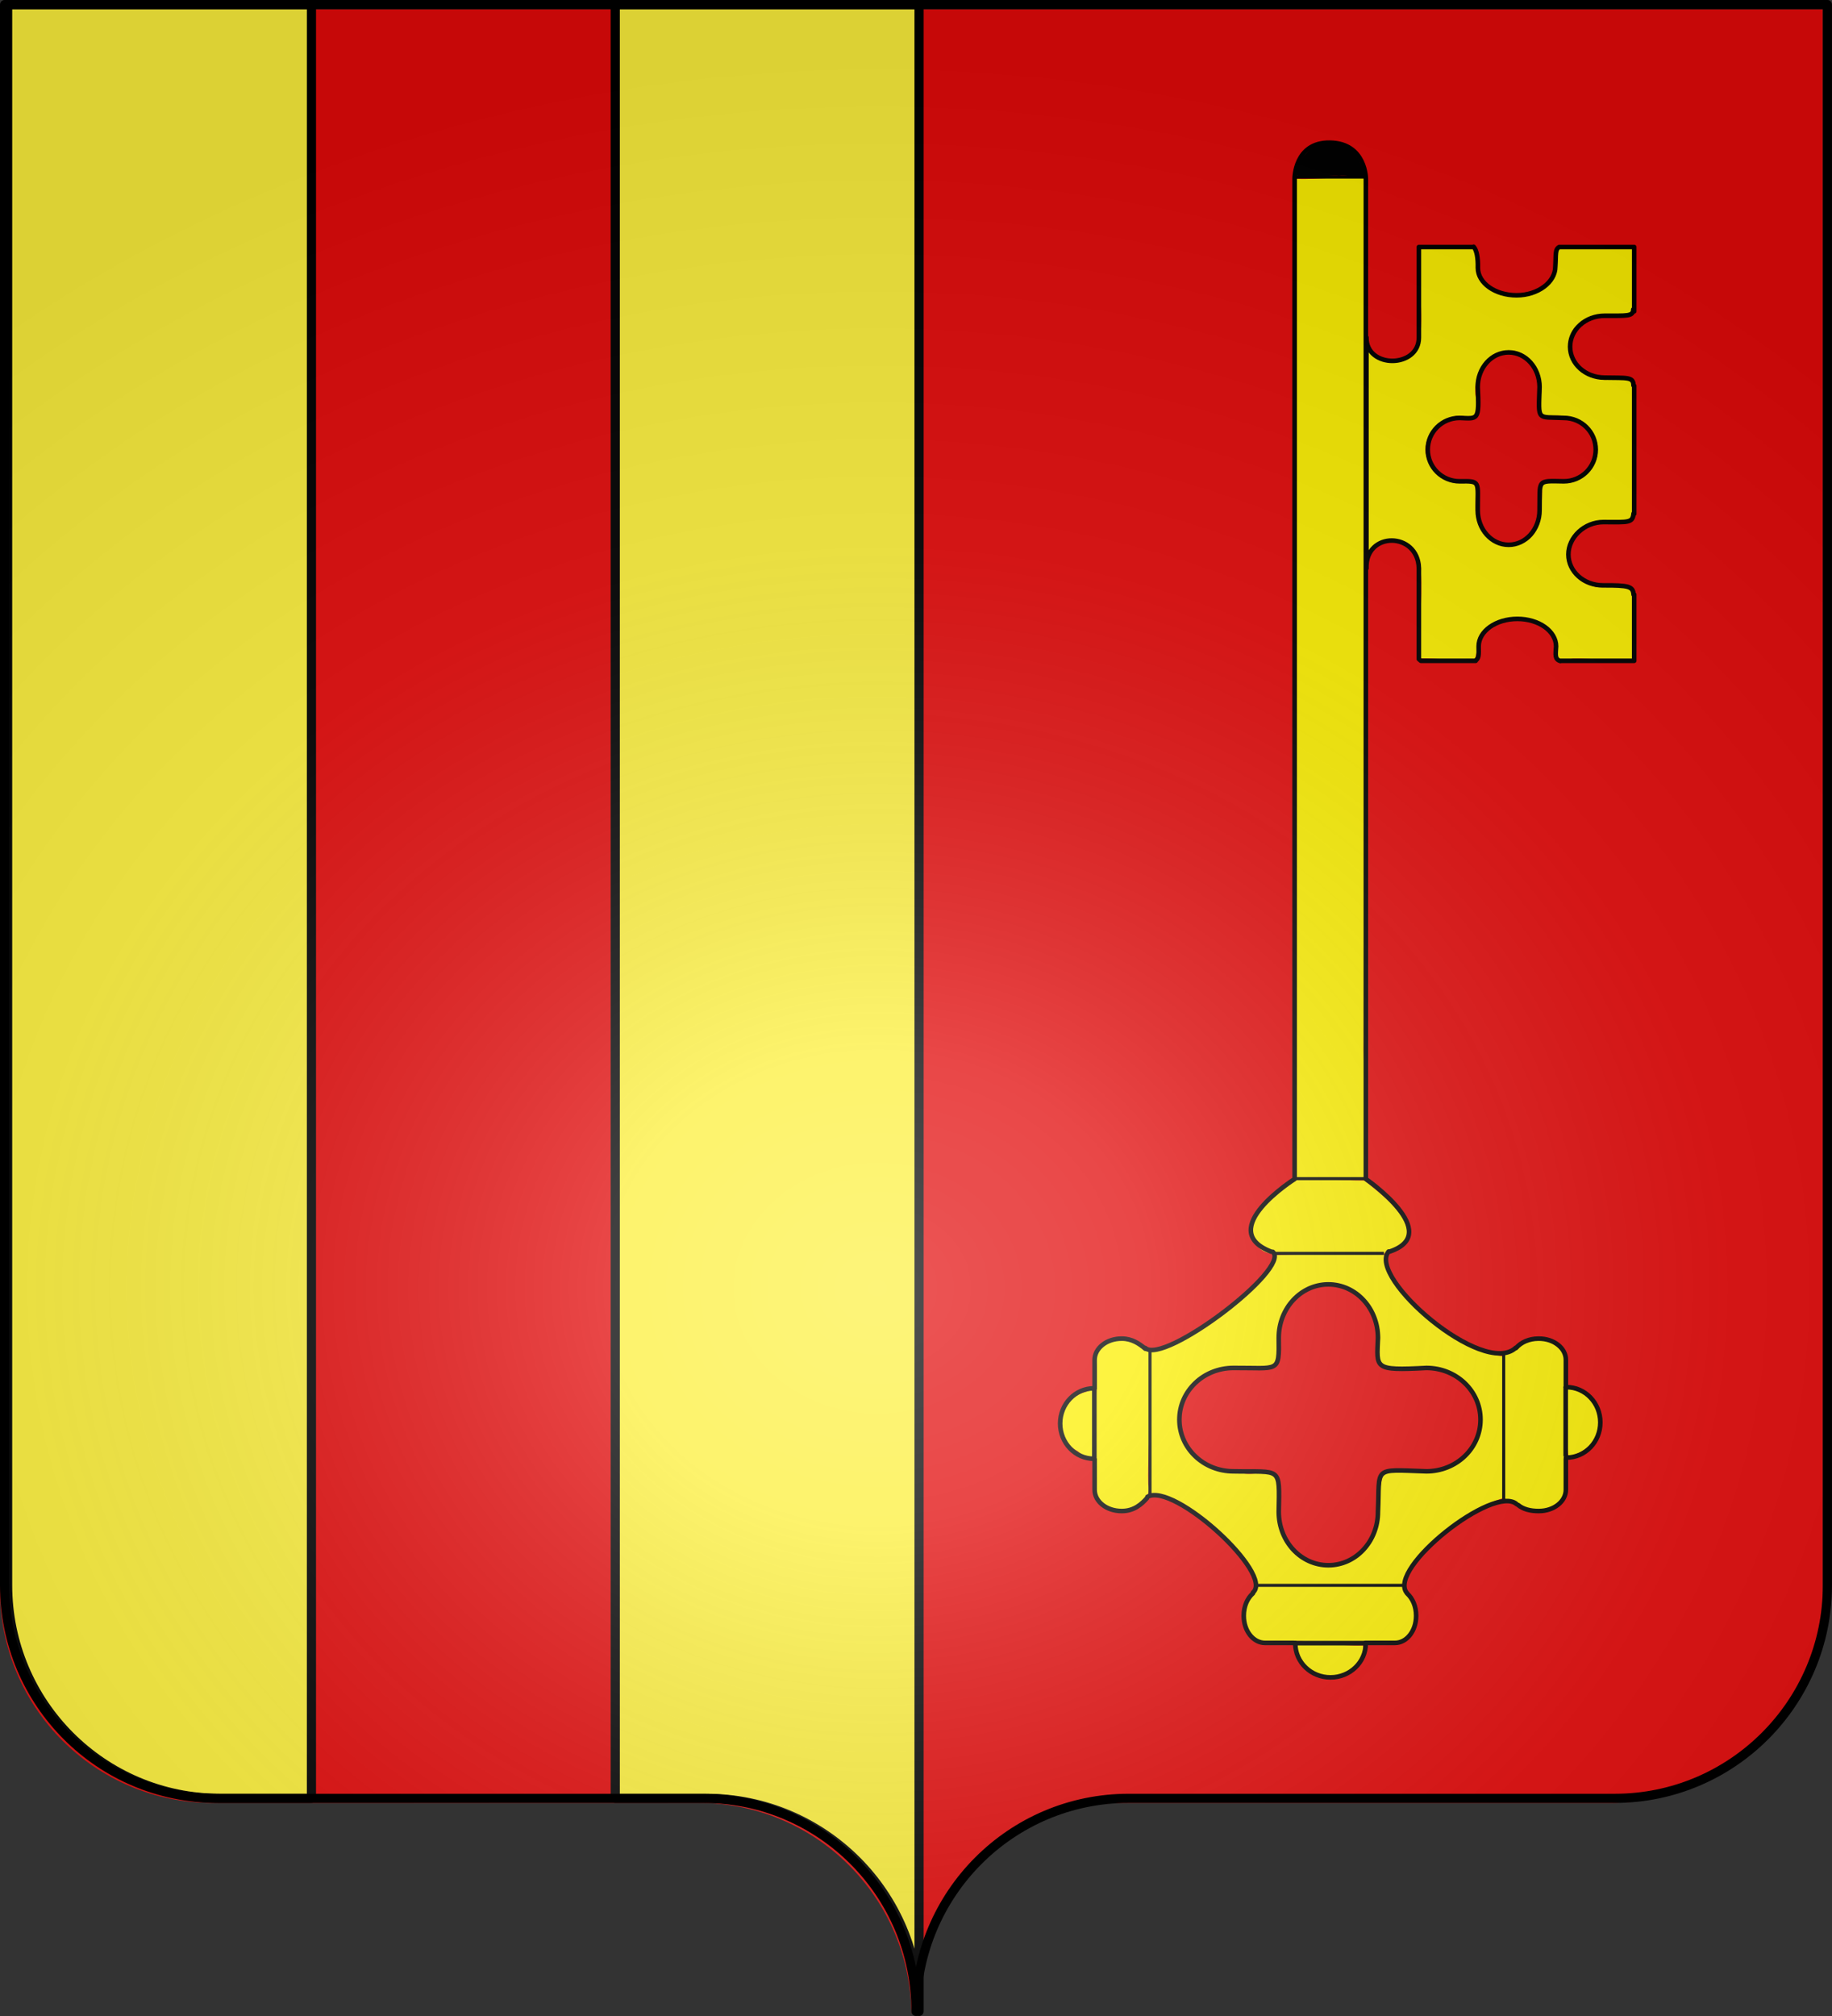<svg xmlns="http://www.w3.org/2000/svg" xmlns:xlink="http://www.w3.org/1999/xlink" width="600.003" height="660" style="display:inline" version="1.0"><rect width="100%" height="100%" fill="#333333" stroke="none"/><defs><radialGradient xlink:href="#a" id="b" cx="285.186" cy="200.448" r="300" fx="285.186" fy="200.448" gradientTransform="matrix(1.551 0 0 1.35 -152.894 151.099)" gradientUnits="userSpaceOnUse"/><linearGradient id="a"><stop offset="0" style="stop-color:#fff;stop-opacity:.314"/><stop offset=".19" style="stop-color:#fff;stop-opacity:.251"/><stop offset=".6" style="stop-color:#6b6b6b;stop-opacity:.125"/><stop offset="1" style="stop-color:#000;stop-opacity:.125"/></linearGradient></defs><g style="display:inline"><path d="M300.56 660c0-38.504 31.203-69.753 69.65-69.753h159.2c38.446 0 69.65-31.25 69.65-69.754V3h-597v517.493c0 38.504 31.203 69.754 69.65 69.754h159.2c38.446 0 69.65 31.25 69.65 69.753" style="fill:#e20909;fill-opacity:1;fill-rule:nonzero;stroke:none;display:inline" transform="translate(-2.06)"/><path d="M303.06 658.5V1.5h-99.5v587.247h29.85c38.446 0 69.65 31.25 69.65 69.753m-199-69.753V1.5H4.56v517.493c0 38.504 31.203 69.754 69.65 69.754z" style="fill:#fcef3c;fill-opacity:1;fill-rule:nonzero;stroke:#000;stroke-width:3;stroke-linecap:round;stroke-linejoin:round;stroke-miterlimit:4;stroke-opacity:1;stroke-dasharray:none;stroke-dashoffset:0;display:inline" transform="translate(-2.06)"/></g><g style="display:inline"><path d="M823.627 24.122c-.408 10.342 1.883 21.49.192 31.714-2.318 6.595-11.744 7.038-17.162.937-1.545 2.456.777 10.13.341 13.659.26 16.75-1.566 35.785-.498 52.495 1.09 1.892 4.593-3.346 6.214-3.157 6.188-1.826 12.379 4.25 11.615 10.472.652 9.517-.927 18.953-.215 28.278 5.683-.153 12.381 1.109 17.934.582.946-4.628 2.9-11.506 8.997-12.498 6.55-1.472 16.034-1.465 17.744 6.379-.85 4.027-2.003 7.43 5.45 5.613 6.37-.19 13.662 1.189 19.834.52-.426-7.202.667-16.341-.957-23.372-3.532-2.097-8.754.516-12.631-.965-7.318-1.446-11.128-11.399-5.736-17.01 3.787-5.336 11.959-3.166 17.622-3.829 3.768-.919.587-7.247 1.278-9.968.019-11.706 1.684-24.404.358-36-2.818-2.527-8.311.358-11.705-1.01-6.436-.868-11.34-7.592-9.063-14.004 2.444-7.287 11.78-5.88 18.063-6.892 3.842-.012 1.946-5.904 2.432-8.357-.09-4.377.441-9.09-.225-13.268-7.701.403-16.486-1.826-24.036-.355-2.642 2.145.665 7.572-1.644 10.112-4.968 7.875-18.789 7.965-24.128.47-2.517-2.615-.085-7.778-2.31-10.32-5.161-1.613-11.111.545-16.47.093zm29.444 33.613c7.11-.114 11.46 7.502 10.726 13.983-.53 2.822-3.603 8.43 3.277 7.43 6.177-.767 13.384 2.103 14.82 8.676 1.676 6.199-3.091 12.73-9.472 13.166-2.743.973-9.182-3.245-8.37 3.08-.192 5.972.007 14.325-6.715 16.823-6.014 2.682-13.255-1.101-14.514-7.553-1.118-3.773.006-8.769-.696-12.442-5.772-.048-13.468-.534-15.39-6.869-3.317-7.345 3.709-15.427 11.33-14.901 6.389 3 4.685-2.74 4.164-7.063-.357-5.636 2.059-12.023 7.819-13.8.968-.36 1.99-.514 3.02-.53" style="color:#000;fill:#fcef00;fill-opacity:1;fill-rule:nonzero;stroke:none;stroke-width:1;marker:none;visibility:visible;display:inline;overflow:visible" transform="translate(-359 57)"/><path d="M783.079 1.057c0 108.653.202 219.523.202 328.176 7.044.666 15.81-.713 23.051-.52.667-14.666-.913-30.448-.722-45.31 0-93.847.807-188.298.807-282.144-7.045-.666-15.409.511-22.649.32z" style="color:#000;fill:#fcef00;fill-opacity:1;fill-rule:nonzero;stroke:none;stroke-width:1;marker:none;visibility:visible;display:inline;overflow:visible" transform="translate(-359 57)"/><path d="M783.12 328.73c-5.334 3.753-11.07 8.125-13.738 14.187-1.375 5.893 2.118 10.913 7.149 10.434 11.025-.066 25.6 1.187 36.558-.066 3.6-1.112 9.247-5.287 6.514-9.266-2.604-5.866-8.855-10.6-13.687-14.524-7.462.028-15.342-.86-22.796-.765" style="color:#000;fill:#fcef00;fill-opacity:1;fill-rule:nonzero;stroke:none;stroke-width:1;marker:none;visibility:visible;display:inline;overflow:visible" transform="translate(-359 57)"/><path d="M777.113 353.89c-.806 5.665-6.367 8.921-9.848 12.941-8.362 7.751-17.864 14.576-28.694 18.354-3.333-.585-2.986-.42-2.774 10.061.191 12.202-.382 24.72.286 36.724 8.544.08 15.136 6.586 21.311 11.696 5.579 5.074 9.852 11.099 12.916 18.102 15.649-.137 32.884.676 48.423.199 1.942-8.113 9.197-14.09 15.21-19.178 5.209-4.139 11.14-7.397 17.393-9.35-.166-15.435.327-31.114-.245-46.399-13.648-1.99-25.053-11.486-33.886-21.475-2.632-3.467-4.617-7.812-4.945-12.102-11.553.152-23.724-.099-35.147.426m16.964 9.001c10.013-.042 17.6 9.77 16.83 19.536-.067 2.721-1.668 8.745 2.575 8.237 8.628.772 20.198-2.012 26.422 5.562 7.884 8.006 4.703 22.81-5.573 27.15-6.757 3.305-15.019.056-22.084 1.724-2.86 7.384.4 17.273-4.881 23.894-5.87 9.283-20.938 9.178-26.742-.122-4.531-6.354-1.919-15.336-3.036-22.567-2.423-2.407-7.996-.23-11.11-.929-7.406.139-15.396-1.911-19.209-8.798-5.8-9.06-.539-23.086 10.207-25.414 6.084-1.574 13.819.77 19.706-1.136 1.407-5.078-.741-11.861 1.748-16.726 2.503-6.18 8.448-10.337 15.147-10.41" style="color:#000;fill:#fcef00;fill-opacity:1;fill-rule:nonzero;stroke:none;stroke-width:1;marker:none;visibility:visible;display:inline;overflow:visible" transform="translate(-359 57)"/><path d="M725.815 381.355c-3.843.205-8.8 3.965-7.655 8.4.344 14.14-1.952 27.574-.536 41.653.907 4.3 6.932 6.704 10.551 5.736 3.002-1.29 8.295-3.317 6.887-8.298-.303-14.52 1.876-29.394.536-43.824-2.688-1.25-6.443-4.124-9.783-3.667" style="color:#000;fill:#fcef00;fill-opacity:1;fill-rule:nonzero;stroke:none;stroke-width:1;marker:none;visibility:visible;display:inline;overflow:visible" transform="translate(-359 57)"/><path d="M714.343 398.757c-8.766 2.282-10.491 15.412-2.44 19.278 1.263 1.081 5.117 4.382 4.887 1.924.188-6.472 1.153-16.021.42-22.197-.686.197-2.18.798-2.867.995M862.267 381.335c-3.286.568-8.25 3.55-10.896 5.156-.683 15.313-.406 31.124.322 46.435.427 2.1 4.076 1.949 5.422 3.34 1.584 2.277 9.64 2.451 14.624-3.802-.055-15.624.109-30.282-.082-45.88-2.315-2.719-5.8-5.558-9.39-5.25" style="color:#000;fill:#fcef00;fill-opacity:1;fill-rule:nonzero;stroke:none;stroke-width:1;marker:none;visibility:visible;display:inline;overflow:visible" transform="translate(-359 57)"/><path d="M872.417 397.7c-2.308 1.08.467 5.347-.092 7.365.256 4.788-.521 10.09.363 14.575 6.126-.837 11.718-7 10.357-13.164-.514-4.052-5.613-8.513-10.628-8.775M771.293 462.069c-5.346 4.026-7.623 13.535-.776 17.9 4.923 1.88 10.48-.109 15.7.4 10.704-.157 20.626 1.677 31.184-.114 8.106-2.39 5.994-12.83.46-18.309-15.647.082-30.97-.163-46.568.123" style="color:#000;fill:#fcef00;fill-opacity:1;fill-rule:nonzero;stroke:none;stroke-width:1;marker:none;visibility:visible;display:inline;overflow:visible" transform="translate(-359 57)"/><path d="M783.79 481.237c.742 10.206 13.143 13.97 18.919 7.696 1.598-1.654 3.073-5.003 2.697-7.237-7.07.24-14.82-1.276-21.615-.46" style="color:#000;fill:#fcef00;fill-opacity:1;fill-rule:nonzero;stroke:none;stroke-width:1;marker:none;visibility:visible;display:inline;overflow:visible" transform="translate(-359 57)"/><path d="M777.933 352.837c6.075 5.432-35.635 37.066-41.769 31.487" style="fill:none;stroke:#000;stroke-width:1.5;stroke-linecap:round;stroke-linejoin:miter;stroke-miterlimit:4;stroke-opacity:1;stroke-dasharray:none" transform="translate(-361.06 57)"/><path d="M858.296 435.742c1.616 1.343 3.987 1.953 6.643 1.944h.127c4.902 0 8.834-3.117 8.834-6.986v-10.07m0-23.556V388.2c0-3.87-3.932-6.961-8.834-6.961h-.127c-3.063 0-5.748 1.207-7.33 3.058m16.316 35.896c.072.002.131 0 .203 0 6.108 0 11.061-5.151 11.061-11.517s-4.953-11.542-11.061-11.542M736.145 384.547c-1.961-1.681-4.434-3.308-7.623-3.308h-.127c-4.901 0-8.834 3.117-8.834 6.986v9.255m0 23.352v9.893c0 3.87 3.933 6.96 8.834 6.96h.127c3.984 0 6.447-2.285 8.174-4.21m-17.363-35.962c-6.108 0-11.061 5.152-11.061 11.517 0 6.366 4.953 11.543 11.061 11.543M771.394 464.65c-1.807 1.592-2.984 4.239-2.984 7.251v.127c0 4.902 3.117 8.834 6.986 8.834h9.463m23.352 0h9.685c3.87 0 6.96-3.932 6.96-8.834v-.127c0-2.96-1.127-5.567-2.873-7.167m-36.69 16.153v.203c0 6.108 5.152 11.061 11.517 11.061 6.366 0 11.543-4.953 11.543-11.061M777.33 352.753c-18.503-7.15 7.737-23.763 7.737-23.763V1.456s-.043-11.921 11.556-11.748c11.865.178 11.773 11.964 11.773 11.964V328.99s25.748 17.788 7.77 23.763M796.113 363.486c-9.002 0-16.247 7.804-16.247 17.494.173 11.702.009 9.774-14.815 9.86-9.817 0-17.73 7.547-17.73 16.925s7.913 16.923 17.73 16.923c15.763.327 15.08-1.856 14.815 13.257 0 9.69 7.245 17.494 16.247 17.494 9 0 16.246-7.804 16.246-17.494.681-14.96-1.996-13.837 15.856-13.257 9.818 0 17.73-7.546 17.73-16.923 0-9.378-7.912-16.924-17.73-16.924-17.42.912-16.23.163-15.856-9.86 0-9.69-7.245-17.495-16.246-17.495" style="fill:none;stroke:#000;stroke-width:1.5;stroke-linecap:round;stroke-linejoin:round;stroke-miterlimit:4;stroke-opacity:1;stroke-dasharray:none;display:inline" transform="translate(-361.06 57)"/><path d="M895.978 44.3c-.033 2.397-2.228 2.036-9.368 2.075-6.27 0-11.323 4.515-11.323 10.127s5.053 10.127 11.323 10.127c7.286.141 9.45-.314 9.436 2.557m-67.385 21.012c0 5.748 4.67 10.376 10.468 10.376 7.003-.11 5.85-.006 5.901 9.461 0 6.27 4.516 11.324 10.127 11.324s10.127-5.054 10.127-11.324c.196-10.067-1.11-9.63 7.933-9.461 5.799 0 10.469-4.628 10.469-10.376 0-5.75-4.67-10.376-10.469-10.376-8.951-.436-8.28 1.274-7.933-10.127 0-6.27-4.515-11.324-10.127-11.324-5.611 0-10.127 5.054-10.127 11.324.546 11.125.098 10.365-5.9 10.127-5.799 0-10.469 4.627-10.469 10.376m14.978-66.32h-17.88v29.647c.018 10.033-17.268 10.29-17.183-.052v75.61c-.43-12.244 16.928-12.06 17.183-.004v29.706l.653.55h17.964m-.683-135.55c1.002 1.066 1.473 3.737 1.388 6.9 0 4.981 5.655 8.993 12.68 8.993s12.68-4.339 12.68-9.32c.276-3.997-.156-5.76 1.323-6.49m.34 135.547c-1.914-.61-1.566-2.002-1.407-4.809 0-4.98-5.655-8.992-12.68-8.992s-12.68 4.011-12.68 8.992c.063 2.769.07 4.053-1.07 4.637m52.012-48.01V69.338m0-24.414V23.877h-24.342m-.02 135.458h24.362V137.64m-.201-26.552c-.313 3.11-1.544 2.883-9.834 2.823-6.27 0-11.514 4.99-11.514 10.602s5.054 10.127 11.324 10.127c8.46-.035 9.857.315 10.027 3.053" style="fill:none;stroke:#000;stroke-width:1.5;stroke-linecap:round;stroke-linejoin:round;stroke-miterlimit:4;stroke-opacity:1;stroke-dasharray:none;display:inline" transform="translate(-361.06 57)"/><path d="M821.758 464.43c-6.291-8.04 28.541-35.553 35.994-29.018M736.868 433.028c8.623-4.873 41.586 25.295 34.575 31.317M815.835 352.738c-7.05 8.47 30.954 41.25 41.594 31.55" style="fill:none;stroke:#000;stroke-width:1.5;stroke-linecap:round;stroke-linejoin:miter;stroke-miterlimit:4;stroke-opacity:1;stroke-dasharray:none" transform="translate(-361.06 57)"/><path d="M782.947.968h23.306M783.177 328.869h22.845M776.255 353.329h35.997" style="fill:none;stroke:#000;stroke-width:1px;stroke-linecap:butt;stroke-linejoin:miter;stroke-opacity:1" transform="translate(-359 57)"/><path d="M717.413 397.403v23.537M871.787 396.941v22.845M782.485 480.936h23.999" style="fill:none;stroke:#000;stroke-width:1.5;stroke-linecap:butt;stroke-linejoin:miter;stroke-miterlimit:4;stroke-opacity:1;stroke-dasharray:none" transform="translate(-359 57)"/><path d="M770.486 462.014h48.227M735.642 384.711v47.766M851.48 386.327v47.766" style="fill:none;stroke:#000;stroke-width:1px;stroke-linecap:butt;stroke-linejoin:miter;stroke-opacity:1" transform="translate(-359 57)"/><path d="M793.178-10.129c-4.486.017-9.856 6.028-9.706 10.49 3.746 1.742 10.103-.243 14.167.232 2.637-.76 11.456 2.836 7.168-3.425-1.602-4.947-6.642-7.83-11.629-7.297" style="color:#000;fill:#000;fill-opacity:1;fill-rule:nonzero;stroke:none;stroke-width:1;marker:none;visibility:visible;display:inline;overflow:visible" transform="translate(-359 57)"/></g><g style="display:inline"><path d="M2.06 3v517.491c0 38.505 31.203 69.755 69.65 69.755h159.2c38.446 0 69.65 31.25 69.65 69.754 0-38.504 31.203-69.754 69.65-69.754h159.2c38.446 0 69.65-31.25 69.65-69.755V3z" style="fill:url(#b);fill-opacity:1;fill-rule:evenodd;stroke:none;display:inline" transform="translate(-2.06)"/></g><g style="display:inline"><path d="M302.06 658.5c0-38.504 31.203-69.753 69.65-69.753h159.2c38.446 0 69.65-31.25 69.65-69.754V1.5h-597v517.493c0 38.504 31.203 69.754 69.65 69.754h159.2c38.446 0 69.65 31.25 69.65 69.753" style="fill:none;stroke:#000;stroke-width:3;stroke-linecap:round;stroke-linejoin:round;stroke-miterlimit:4;stroke-opacity:1;stroke-dasharray:none;stroke-dashoffset:0;display:inline" transform="translate(-2.06)"/></g></svg>